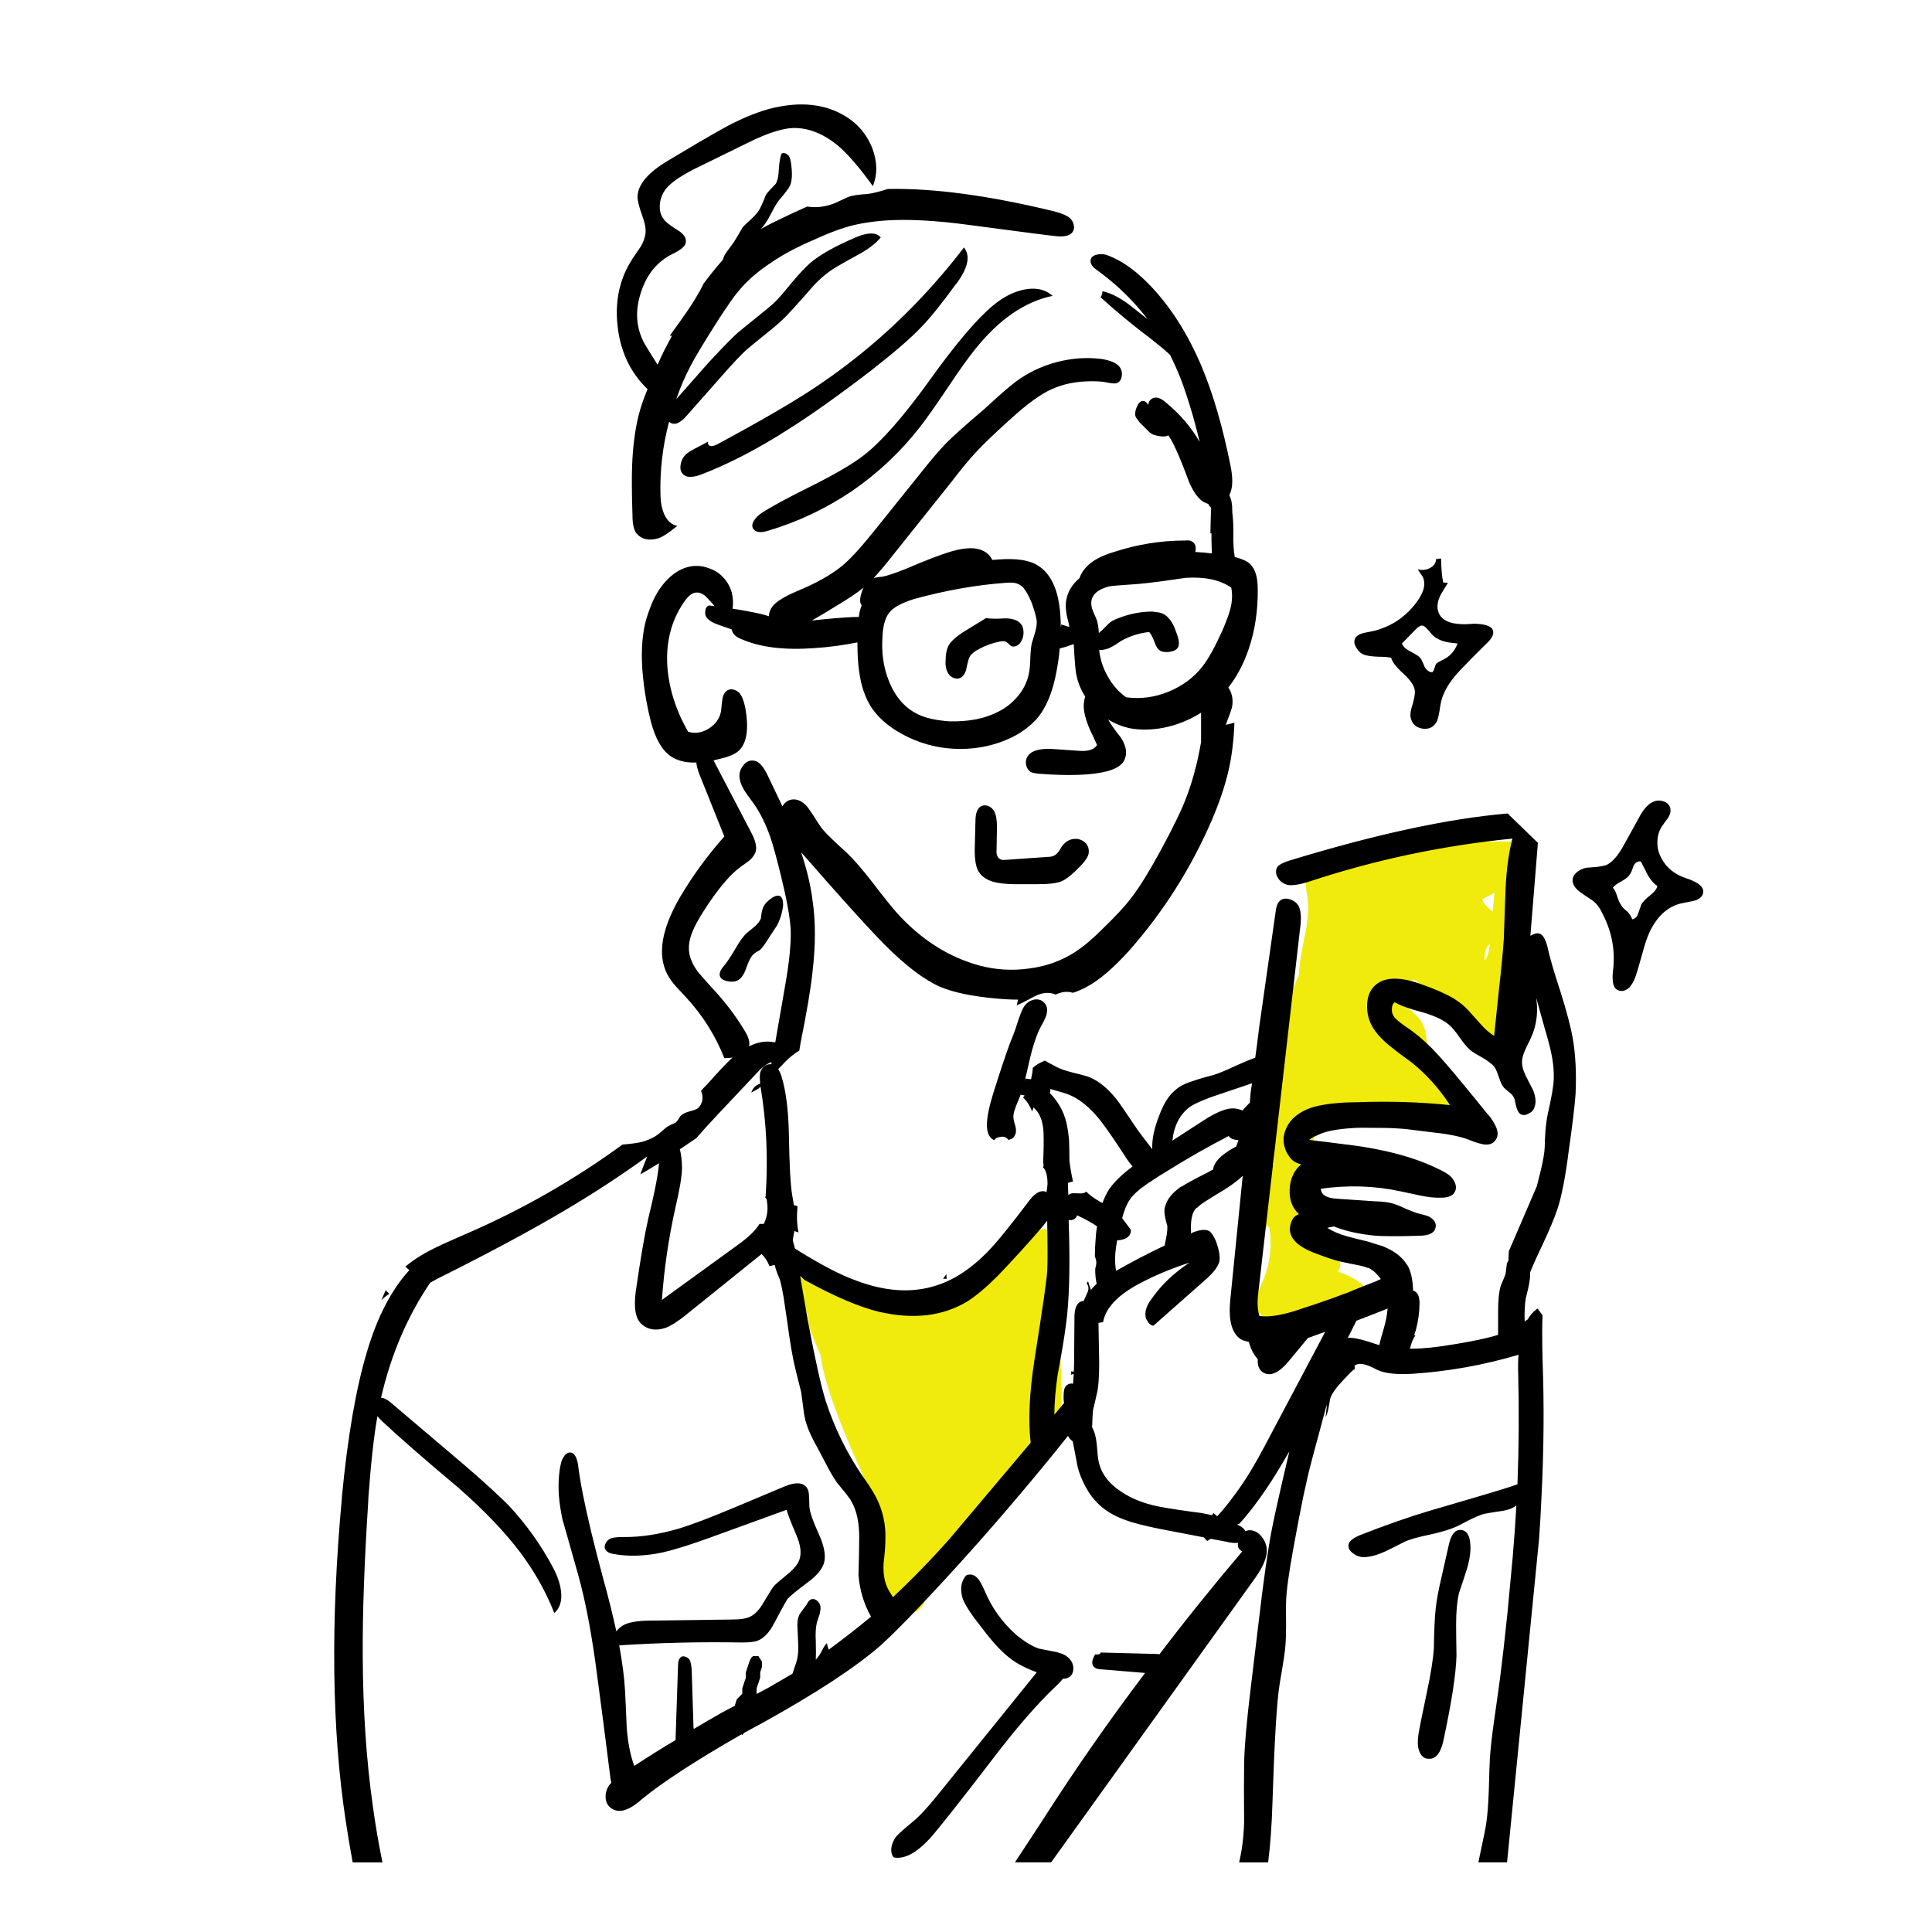 <?xml version="1.0" encoding="UTF-8"?>
<svg id="_レイヤー_1" data-name="レイヤー 1" xmlns="http://www.w3.org/2000/svg" viewBox="0 0 269.29 269.29">
  <defs>
    <style>
      .cls-1, .cls-2 {
        stroke-width: 0px;
      }

      .cls-2 {
        fill: #f0eb0c;
      }
    </style>
  </defs>
  <g id="Layer0_15_FILL" data-name="Layer0 15 FILL">
    <path class="cls-2" d="M147.11,171.74c-.57-.4-1.27-.53-2.1-.4-.73.13-1.42.43-2.05.9-.47.37-.97.92-1.5,1.65-.9,1.1-1.37,1.68-1.4,1.75-1.53,1.77-3.63,3.1-6.3,4-2.03.7-4.57,1.2-7.6,1.5-1.9.13-3.3.1-4.2-.1-.9-.23-1.98-.75-3.25-1.55-1.73-1.07-2.78-1.68-3.15-1.85-1.13-.53-2.15-.72-3.05-.55-.53.1-1,.35-1.4.75-.4.43-.6.9-.6,1.4s.23,1.05.7,1.65c.63.87,1,1.42,1.1,1.65.13.27.23.63.3,1.1l.15,1.15c.17.63.47,1.43.9,2.4l.7,1.7c.47,3.43,2.26,8.58,5.35,15.45,1.11,2.45,2.01,4.7,2.7,6.75-.02,1.91-.14,3.5-.35,4.75-.07.47-.2,1.17-.4,2.1-.17.83-.23,1.53-.2,2.1.07.77.27,1.45.6,2.05.4.67.92,1.1,1.55,1.3.46.17.92.22,1.4.15.19.29.43.54.7.75.43.33.9.48,1.4.45.67-.03,1.2-.42,1.6-1.15.33-.63.55-1.38.65-2.25.04-.41.06-.83.05-1.25.73-.85,1.68-2,2.85-3.45l6.75-8.6c1.2-1.37,2.28-2.37,3.25-3,.43-.23,1.08-.55,1.95-.95.73-.4,1.3-.8,1.7-1.2.7-.73,1.2-1.77,1.5-3.1.5-2.03.67-4.7.5-8-.2-4.53-.28-7.25-.25-8.15.03-.93.15-2.25.35-3.95.2-1.83.32-3.15.35-3.95.07-1.97-.35-3.3-1.25-4M210.41,117.29c-5.8-.03-10.18.08-13.15.35-4.87.47-9.12,1.43-12.75,2.9-1.27.57-2.03,1.15-2.3,1.75-.17.4-.22.9-.15,1.5.03.33.1.83.2,1.5.2,1.3.05,3.1-.45,5.4-.49,2.33-.74,4.03-.75,5.1-.68,1.55-1.28,3.17-1.8,4.85-1.14,3.86-1.42,7.23-.85,10.1-.35.2-.63.42-.85.65-.83.97-1.13,2.33-.9,4.1.07.33.23,1.03.5,2.1.2.9.33,1.62.4,2.15.07.53.07,1.35,0,2.45,0,.06,0,.13,0,.2-.19.03-.39.03-.6,0-.6,1.27-.6,2.52,0,3.75-1.37.4-2.48,1.22-3.35,2.45.87,1.23,1.97,2.05,3.3,2.45.43,2.6.13,5.1-.9,7.5-.53,1.23-.83,2.03-.9,2.4-.2,1.03.03,1.83.7,2.4.47.37,1.25.52,2.35.45l10.85-.3c1.67,0,2.6-.47,2.8-1.4.17-.57-.08-1.22-.75-1.95-1.33-1.43-2.88-2.4-4.65-2.9.3-.27.43-.65.4-1.15-.03-.47-.18-.9-.45-1.3-.17-.23-.47-.57-.9-1-.26-.24-.47-.45-.65-.65.16-.88.21-1.72.15-2.5-.03-.47-.3-1.73-.8-3.8-.5-2.03-.83-4.57-1-7.6-.13-1.77.15-2.98.85-3.65.03-.02.04-.06.05-.1l9.2.35c1.69.05,2.82-.25,3.4-.9.66.04,1.33.09,2,.15,1.83.13,3.1-.05,3.8-.55.57-.37.95-.9,1.15-1.6s.15-1.37-.15-2c-.27-.57-.92-1.2-1.95-1.9-1.07-.77-1.75-1.4-2.05-1.9-.27-.43-.47-1.15-.6-2.15-.13-1.03-.32-1.78-.55-2.25-.3-.63-1.02-1.4-2.15-2.3-1.13-.9-1.85-1.68-2.15-2.35,1.27-.87,2.3-1.35,3.1-1.45.06-.01.11-.03.15-.05.06.06.11.11.15.15.1.1.63.77,1.6,2,.6.8,1.18,1.38,1.75,1.75,1.09.64,2.25.72,3.5.25.22.42.51,1.06.85,1.9.4.93.77,1.65,1.1,2.15.5.73,1.12,1.27,1.85,1.6.83.37,1.6.37,2.3,0,.77-.4,1.23-1.15,1.4-2.25.13-.7.15-1.7.05-3-.13-2.17.17-5.72.9-10.65.7-4.57.88-8.1.55-10.6-.13-1.07-.47-1.8-1-2.2-.27-.2-.88-.33-1.85-.4M208.31,124.44l-.25,2.6c-.88-.67-1.36-1.23-1.45-1.7.39-.21.96-.51,1.7-.9M206.96,133.94c-.08-.96.09-1.7.5-2.2.04-.05.11-.11.2-.2-.1,1.05-.33,1.85-.7,2.4Z"/>
  </g>
  <g id="Layer0_15_MEMBER_0_FILL" data-name="Layer0 15 MEMBER 0 FILL">
    <path class="cls-1" d="M131.96,178.24c-.03-.2-.05-.42-.05-.65-.13.17-.28.38-.45.65h.5M144.81,229.79c-.97-.33-2.03-.98-3.2-1.95-1.97-1.77-3.43-3.83-4.4-6.2-.4-.87-.7-1.4-.9-1.6-.5-.57-1.05-.72-1.65-.45-.7.8-.87,1.85-.5,3.15.2.63.75,1.57,1.65,2.8,1.23,1.63,2.12,2.75,2.65,3.35,1.03,1.2,2.07,2.13,3.1,2.8.8.5,1.78.97,2.95,1.4l-13.85,17.15c-1.4,1.73-2.53,2.95-3.4,3.65-1.3,1.07-2.08,1.77-2.35,2.1-.33.43-.55.92-.65,1.45-.1.57,0,1.05.3,1.45,1.5.3,3.22-.62,5.15-2.75,1.37-1.57,4.18-5.13,8.45-10.7,3.4-4.47,6.35-7.88,8.85-10.25.47-.43.85-.83,1.15-1.2.23,0,.43-.03.6-.1.4-.13.67-.43.8-.9.1-.47.05-.9-.15-1.3-.27-.5-.7-.88-1.3-1.15-.17-.07-.33-.12-.5-.15-.1-.03-.18-.07-.25-.1l-2.55-.5M201.96,215.24l-1.05,4.65c-.4,1.7-.67,3.15-.8,4.35-.13,1.2-.22,3.02-.25,5.45-.1,1.57-.42,3.58-.95,6.05-.7,3.33-1.1,5.33-1.2,6-.13.97-.12,1.68.05,2.15.27.9.78,1.32,1.55,1.25.87-.03,1.48-.83,1.85-2.4,1.17-5.43,1.78-9.42,1.85-11.95-.03-1.97-.05-3.43-.05-4.4,0-1.73.13-3.18.4-4.35.53-1.57.92-2.73,1.15-3.5.4-1.4.53-2.6.4-3.6-.13-1.1-.58-1.67-1.35-1.7-.77,0-1.3.67-1.6,2M53.16,181.24c.27-.3.63-.6,1.1-.9-.17-.17-.33-.33-.5-.5-.2.43-.4.9-.6,1.4M219.96,121.44c-.43.3-.68.65-.75,1.05-.1.6.2,1.18.9,1.75.4.3,1.03.73,1.9,1.3.53.4,1,1.03,1.4,1.9,1.3,2.53,1.77,5.2,1.4,8-.13,1.33.05,2.17.55,2.5.57.33,1.15.23,1.75-.3.37-.4.67-.95.9-1.65.13-.37.43-1.38.9-3.05.33-1.27.67-2.27,1-3,1.1-2.3,2.62-3.65,4.55-4.05,1.03-.2,1.67-.33,1.9-.4.67-.27,1.02-.67,1.05-1.2.03-.7-.73-1.32-2.3-1.85-1.67-.53-2.85-1.48-3.55-2.85-.37-.67-.55-1.38-.55-2.15,0-.83.2-1.57.6-2.2.2-.3.5-.72.9-1.25.3-.5.4-.95.3-1.35-.13-.47-.45-.78-.95-.95-.53-.17-1.03-.13-1.5.1-.7.33-1.35,1.08-1.95,2.25l-2.1,3.8c-.8,1.47-1.62,2.38-2.45,2.75-.33.1-.77.18-1.3.25-.8.07-1.25.1-1.35.1-.47.07-.88.23-1.25.5M227.16,121.89c.17-.2.33-.58.5-1.15.27-.53.62-.75,1.05-.65l.6,1.15c.5,1.1,1.07,1.85,1.7,2.25-.07.4-.4.83-1,1.3-.67.53-1.08.97-1.25,1.3,0,.03-.13.42-.4,1.15-.13.5-.42.8-.85.9-.13-.37-.35-.72-.65-1.05-.47-.37-.77-.68-.9-.95-.17-.2-.35-.6-.55-1.2-.17-.57-.37-.97-.6-1.2.17-.27.57-.57,1.2-.9.6-.33.98-.65,1.15-.95M203.41,93.54c.87-.93,2.23-2.32,4.1-4.15.57-.63.75-1.17.55-1.6-.13-.3-.45-.52-.95-.65-.43-.13-1.02-.2-1.75-.2-.77.07-1.35.08-1.75.05-1.6-.07-2.62-.57-3.05-1.5-.37-.83-.23-1.78.4-2.85.17-.3.43-.73.8-1.3.03-.03.05-.07.05-.1l-.65-.05c-.17-.77-.27-1.88-.3-3.35l-.7.1c0,.47-.23.85-.7,1.15-.43.27-.9.38-1.4.35-.17-.03-.32-.07-.45-.1.17.3.4.65.7,1.05.43.9.22,1.98-.65,3.25-.8,1.17-1.8,2.15-3,2.95-1.23.77-2.53,1.27-3.9,1.5-.9.13-1.48.37-1.75.7-.33.43-.32.93.05,1.5.33.57.78.92,1.35,1.05.4.1.98.17,1.75.2.8,0,1.38.05,1.75.15.13.57.72,1.32,1.75,2.25.97.9,1.48,1.68,1.55,2.35.03.4-.07,1.02-.3,1.85-.27.77-.37,1.37-.3,1.8.17.9.68,1.43,1.55,1.6.9.17,1.58-.12,2.05-.85.2-.33.38-1.12.55-2.35.23-1.57,1.12-3.17,2.65-4.8M199.51,88.34c.3.33.6.57.9.7.53.33,1.45.55,2.75.65-.4,1.1-1.13,1.88-2.2,2.35-.4.2-.65.35-.75.45-.1.13-.18.33-.25.6-.1.3-.2.5-.3.6-.4.03-.77-.22-1.1-.75-.23-.6-.43-1.02-.6-1.25-.2-.23-.67-.53-1.4-.9-.63-.33-1.02-.7-1.15-1.1l2.1-2.15c.3-.23.52-.35.65-.35.2,0,.4.1.6.3.2.2.45.48.75.85M98.96,62.14c-.17-.07-.27-.18-.3-.35,0-.1.02-.18.05-.25-.33.2-.8.45-1.4.75-.73.37-1.27.68-1.6.95-.47.4-.75.93-.85,1.6-.1.67.1,1.15.6,1.45.47.27,1.18.23,2.15-.1,3.93-1.5,8.05-3.63,12.35-6.4,3.07-1.93,6.87-4.63,11.4-8.1,3.33-2.6,5.7-4.65,7.1-6.15,1.22-1.25,2.8-3.22,4.75-5.9.04-.03.08-.07.1-.1,1.63-2.2,1.98-3.88,1.05-5.05-1.35,1.78-2.77,3.5-4.25,5.15-4.82,5.44-10.29,10.21-16.4,14.3-3.03,2.03-7.62,4.7-13.75,8-.47.23-.8.3-1,.2M146.71,41.24c-1.03-.93-2.4-1.22-4.1-.85-1.43.33-2.82,1.05-4.15,2.15-2.3,1.9-5.28,5.42-8.95,10.55-3.6,5-6.65,8.47-9.15,10.4-1.57,1.2-3.92,2.58-7.05,4.15-3.5,1.73-5.9,3.03-7.2,3.9-.43.3-.77.63-1,1-.3.47-.33.87-.1,1.2.37.47,1.03.55,2,.25,4.17-1.23,8.08-3.08,11.75-5.55,3.63-2.5,6.78-5.47,9.45-8.9.87-1.1,2.15-2.92,3.85-5.45,1.6-2.4,2.88-4.2,3.85-5.4,3.33-4.17,6.93-6.65,10.8-7.45M149.11,30.39c-.37-.33-1.05-.63-2.05-.9-9.13-2.23-16.9-3.28-23.3-3.15-1.27.4-2.22.63-2.85.7-1.2.07-2.08.2-2.65.4l-1.95.9c-1.3.5-2.57.65-3.8.45-1.37.6-2.93,1.33-4.7,2.2-.67.33-1.27.65-1.8.95l.2-.2c.37-.4.77-1.02,1.2-1.85.5-.97.88-1.62,1.15-1.95.9-1.07,1.42-1.75,1.55-2.05.3-.7.35-1.73.15-3.1-.07-.5-.17-.85-.3-1.05-.33-.37-.67-.48-1-.35-.2.4-.33,1.12-.4,2.15-.03.97-.18,1.67-.45,2.1-.63.63-1.08,1.13-1.35,1.5-.33.87-.62,1.52-.85,1.95-.2.4-.57.85-1.1,1.35-.73.67-1.17,1.08-1.3,1.25-.53.93-.95,1.63-1.25,2.1-.73.97-1.17,1.58-1.3,1.85-.1.23-.18.45-.25.65-.07.07-.13.13-.2.2-.87,1-1.68,2.02-2.45,3.05-.02.03-.03.07-.05.1-.63,1.32-1.63,2.93-3,4.85l-1.65,2.3h.3c-.33.63-.7,1.33-1.1,2.1-.33.67-.63,1.32-.9,1.95-.83-1.3-1.43-2.27-1.8-2.9-1.2-2.17-1.38-4.53-.55-7.1.13-.42.28-.82.45-1.2.86-1.97,2.23-3.41,4.1-4.3,1-.5,1.57-.97,1.7-1.4.17-.6-.12-1.17-.85-1.7-.93-.57-1.58-1.03-1.95-1.4-.57-.57-.83-1.28-.8-2.15.03-.83.3-1.6.8-2.3.63-.83,1.95-1.77,3.95-2.8l7.75-3.8c2.6-1.27,4.65-1.92,6.15-1.95,2.13-.03,4.23.82,6.3,2.55,1.4,1.23,2.98,3.08,4.75,5.55.67-1.67.63-3.45-.1-5.35-.73-1.8-1.9-3.22-3.5-4.25-2.9-1.87-6.47-2.27-10.7-1.2-1.6.43-3.32,1.1-5.15,2-1.17.6-2.8,1.52-4.9,2.75l-4.2,2.5c-2.8,1.67-4.22,3.35-4.25,5.05,0,.53.22,1.4.65,2.6.4,1.07.55,1.92.45,2.55-.07.53-.27,1.1-.6,1.7-.03.03-.38.55-1.05,1.55-.81,1.19-1.41,2.45-1.8,3.8-.54,1.86-.67,3.88-.4,6.05.43,3.47,1.82,6.32,4.15,8.55-.57,1.37-.98,2.58-1.25,3.65-.5,2.03-.8,4.35-.9,6.95-.07,1.67-.05,4.02.05,7.05,0,1.13.18,1.95.55,2.45.7.83,1.7,1.07,3,.7.6-.17,1.5-.75,2.7-1.75-.77-.13-1.37-.65-1.8-1.55-.33-.73-.52-1.62-.55-2.65-.1-3.5.3-6.93,1.2-10.3.67.57,1.5.27,2.5-.9l4.9-5.55c1.47-1.67,2.6-2.87,3.4-3.6.5-.43,1.42-1.18,2.75-2.25,1.17-.93,2.07-1.72,2.7-2.35.37-.37,1.35-1.45,2.95-3.25.39-.46.76-.87,1.1-1.25.74-.76,1.43-1.36,2.05-1.8.43-.33,1.68-1.07,3.75-2.2,1.57-.83,2.7-1.68,3.4-2.55-.63-.73-1.8-.73-3.5,0-2.87,1.23-4.95,2.4-6.25,3.5-.7.6-1.57,1.52-2.6,2.75-.08.1-.17.2-.25.3-1.01,1.24-1.76,2.09-2.25,2.55-.57.53-1.37,1.2-2.4,2-1.2.97-2,1.62-2.4,1.95-.77.63-2.22,2.1-4.35,4.4l-4.5,5.1c.53-1.57,1.2-3.12,2-4.65.63-1.23,1.98-3.47,4.05-6.7,1.2-1.83,2.02-3,2.45-3.5.32-.39.65-.78,1-1.15,1.08-1.11,2.33-2.13,3.75-3.05,1.53-1.07,3.53-2.13,6-3.2,1.77-.8,3.22-1.37,4.35-1.7,1.5-.47,3.32-.78,5.45-.95,3.17-.23,7.18-.02,12.05.65,7.27.97,11.28,1.48,12.05,1.55,1.03.07,1.72-.12,2.05-.55.23-.3.3-.65.2-1.05-.07-.37-.25-.68-.55-.95M154.51,35.64c-.53-.23-1.07-.28-1.6-.15-.63.13-.93.45-.9.95,0,.4.32.82.95,1.25.85.62,1.67,1.27,2.45,1.95,1.69,1.48,3.2,3.09,4.55,4.85-.53-.43-1.17-.93-1.9-1.5-1.63-1.33-3.1-2.13-4.4-2.4,0,.3-.08.58-.25.85,2.2,2,4.5,3.9,6.9,5.7,1.3,1.03,2.05,1.65,2.25,1.85.2.17.38.33.55.5.5,1.03.97,2.08,1.4,3.15.47,1.17,1.07,2.98,1.8,5.45.43,1.57.73,2.73.9,3.5-1.17-2.03-2.7-3.83-4.6-5.4-.87-.8-1.58-.98-2.15-.55-.27.2-.4.47-.4.8l-.05-.05c-.2-.33-.42-.5-.65-.5-.3-.03-.57.17-.8.6-.33.67-.42,1.22-.25,1.65.03.07.22.32.55.75l1.2,1.2c.23.23.47.4.7.5.03,0,.22.05.55.15.63.13,1.1.13,1.4,0,.03-.03.08-.05.15-.05.37.57.72,1.22,1.05,1.95.47,1,1.08,2.53,1.85,4.6.63,1.43,1.32,2.35,2.05,2.75.2.1.4.18.6.25.07.17.2.35.4.55-.03.73-.07,1.92-.1,3.55h.15v.85l.05,1.95c-.77-.1-1.53-.17-2.3-.2.13-.63.03-1.08-.3-1.35-.27-.23-.63-.32-1.1-.25-3.37,0-6.68.53-9.95,1.6-1.7.5-2.95,1.17-3.75,2-.5.5-.85,1.05-1.05,1.65-1.03.87-1.65,1.9-1.85,3.1-.13.73-.05,1.67.25,2.8.07.23.13.53.2.9l-1.15-.35v.3h-.05c0-.43-.02-.88-.05-1.35-.2-3.63-1.27-6.03-3.2-7.2-1.17-.73-3.02-1-5.55-.8-.27.03-.52.05-.75.05-.3-.6-.75-1.03-1.35-1.3-.97-.47-2.4-.43-4.3.1-1.47.43-3.6,1.25-6.4,2.45-1.5.6-2.6.97-3.3,1.1-.5.03-.9.1-1.2.2.83-.9,1.78-2.03,2.85-3.4l7.95-9.95c1.37-1.8,2.58-3.27,3.65-4.4.97-1.03,2.48-2.48,4.55-4.35,2.37-2.17,4.32-3.58,5.85-4.25,1.6-.73,3.45-1.1,5.55-1.1.9,0,1.57.05,2,.15.8.17,1.3.2,1.5.1.4-.13.63-.47.7-1,.07-.5-.05-.93-.35-1.3-.4-.5-1.22-.85-2.45-1.05-2.07-.27-4.18-.12-6.35.45-2.1.57-4.02,1.5-5.75,2.8-.6.47-1.33,1.08-2.2,1.85-1.33,1.2-2.07,1.87-2.2,2-2.37,2-4.1,3.55-5.2,4.65-.9.93-2,2.22-3.3,3.85l-6.7,8.35c-1.87,2.33-3.37,3.97-4.5,4.9-1.57,1.27-3.65,2.43-6.25,3.5-1.8.77-2.95,1.48-3.45,2.15-.3.4-.47.85-.5,1.35-.4-.13-.75-.23-1.05-.3-1.33-.3-2.67-.55-4-.75.1-.73.07-1.47-.1-2.2-.23-.83-.63-1.55-1.2-2.15-.53-.6-1.22-1.03-2.05-1.3-.8-.3-1.62-.38-2.45-.25-1.17.2-2.25.8-3.25,1.8-.87.87-1.58,1.95-2.15,3.25-.43,1.03-.77,2.02-1,2.95-.47,2.1-.57,4.53-.3,7.3.23,2.27.6,4.37,1.1,6.3.63,2.4,1.55,4.02,2.75,4.85.87.6,1.95.9,3.25.9h.35c.03.43.18,1,.45,1.7l3.45,8.6c-2.37,2.67-4.43,5.5-6.2,8.5-2.57,4.43-3.15,8-1.75,10.7.27.53.67,1.1,1.2,1.7.3.33.77.83,1.4,1.5,2.33,2.53,4.12,5.37,5.35,8.5.43,0,.82-.03,1.15-.1-.73.67-1.88,1.88-3.45,3.65-.33.33-.65.67-.95,1,.17.37.23.77.2,1.2-.07.5-.27.9-.6,1.2-.2.17-.63.33-1.3.5-.57.17-.97.38-1.2.65-.23.43-.45.73-.65.9-.47.2-.82.37-1.05.5-.1.03-.45.32-1.05.85-.63.57-1.47,1-2.5,1.3-.67.17-1.6.3-2.8.4-6.77,4.93-14,9.07-21.7,12.4-1.3.57-2.43,1.07-3.4,1.5-.1.07-.2.12-.3.15-1.2.57-2.12,1.05-2.75,1.45-.77.47-1.47.97-2.1,1.5.17.17.35.33.55.5-2.5,2.73-4.47,6.52-5.9,11.35-1.52,5.04-2.69,11.77-3.5,20.2,0,.05,0,.1,0,.15-1.6,17.3-1.42,32.37.55,45.2.29,1.92.6,3.8.95,5.65h4.15c-.53-2.56-.98-5.19-1.35-7.9-.9-6.37-1.37-13.37-1.4-21-.03-5.9.22-12.93.75-21.1.02-.34.04-.67.05-1,.34-4.66.75-8.4,1.25-11.2.17.23.4.48.7.75,2.27,2.13,5.78,5.2,10.55,9.2.48.42.94.84,1.4,1.25,3.48,3.19,6.16,6.16,8.05,8.9,1.67,2.4,2.98,4.85,3.95,7.35.77-.67,1.08-1.65.95-2.95-.1-1-.45-2.08-1.05-3.25-1.7-3.23-3.8-6.18-6.3-8.85-.35-.36-.77-.76-1.25-1.2-1.22-1.18-2.86-2.65-4.9-4.4l-10.25-8.7c-.57-.47-1.02-.68-1.35-.65,1.37-5.97,3.65-11.32,6.85-16.05.3-.17.63-.35,1-.55,7.27-3.63,13.2-6.82,17.8-9.55,4.17-2.47,7.98-4.97,11.45-7.5-.17.43-.38.98-.65,1.65-.1.3-.2.58-.3.85.7-.4,1.57-.92,2.6-1.55-.1,1.07-.3,2.32-.6,3.75-.17.87-.47,2.18-.9,3.95-.5,2.17-1.08,5.57-1.75,10.2-.3,2.3-.02,3.82.85,4.55.87.77,1.97.93,3.3.5.83-.33,1.8-.95,2.9-1.85l10.5-8.45c.47.47.83,1.03,1.1,1.7.07-.03.13-.05.2-.05.17-.07.35-.1.55-.1.03.27.12.57.25.9.07.23.2.57.4,1,.13.37.32,1.2.55,2.5l.5,3.35c.4,3,.78,5.23,1.15,6.7.17.7.43,1.77.8,3.2.03.2.13.93.3,2.2.1.9.23,1.62.4,2.15.3.97.8,2.07,1.5,3.3l1.4,2.65c.37.73.82,1.5,1.35,2.3.1.13.47.58,1.1,1.35.2.23.37.45.5.65.22.27.39.52.5.75.7,1.23,1.05,2.88,1.05,4.95,0,1.17-.03,2.92-.1,5.25.17,2.1.75,4.03,1.75,5.8-1.93,1.6-3.9,3.13-5.9,4.6-.13-.37-.22-.67-.25-.9-.23.2-.48.58-.75,1.15-.23.43-.5.82-.8,1.15.03-.53.03-1.38,0-2.55-.07-1.17,0-2.1.2-2.8.27-.73.4-1.18.4-1.35.13-.57.05-1.02-.25-1.35-.17-.2-.37-.33-.6-.4-.27-.03-.48.03-.65.2-.1.07-.23.27-.4.6-.43.57-.75,1-.95,1.3-.27.53-.37,1.22-.3,2.05.03.5.07,1.27.1,2.3.03.9-.05,1.67-.25,2.3-.13.4-.32.95-.55,1.65-1.13.67-2.25,1.32-3.35,1.95l-1.7.9s.04-.03.05-.05v-.75c.07-.23.15-.48.25-.75.07-.23.15-.48.25-.75v-.75c.07-.23.15-.48.25-.75v-.75c-.17-.23-.33-.48-.5-.75h-.75c-.1.1-.18.18-.25.25-.1.17-.18.33-.25.5-.1.27-.18.52-.25.75-.1.27-.18.52-.25.75v.75c-.1.27-.18.52-.25.75-.1.27-.18.52-.25.75v.75c-.27.27-.52.52-.75.75-.1.27-.18.52-.25.75v.15l-1.8.95c-1.23.7-2.55,1.47-3.95,2.3-.03-.1-.05-.2-.05-.3l-.25-8c-.07-.7-.17-1.15-.3-1.35s-.32-.33-.55-.4c-.23-.1-.43-.1-.6,0-.3.2-.45.58-.45,1.15l-.35,10.45c-1.8,1.07-3.72,2.27-5.75,3.6-.53-1.4-.88-3.15-1.05-5.25-.1-2.4-.18-4.2-.25-5.4-.1-1.73-.37-3.78-.8-6.15,5.67-.37,11.37-.5,17.1-.4.93,0,1.62-.07,2.05-.2.93-.3,1.75-1.13,2.45-2.5,1.07-2,1.68-3.12,1.85-3.35.3-.37,1.25-1.15,2.85-2.35,1.23-.9,1.98-1.8,2.25-2.7.27-1,.03-2.32-.7-3.95-.87-1.9-1.32-3.22-1.35-3.95,0-.57-.02-1.02-.05-1.35,0-.07,0-.14,0-.2-.03-.57-.2-.98-.5-1.25-.57-.53-1.53-.52-2.9.05l-7.15,3c-3.27,1.37-5.77,2.32-7.5,2.85-2.83.83-5.43,1.23-7.8,1.2-.97,0-1.6.08-1.9.25s-.52.42-.65.75-.1.62.1.85c.2.27.53.43,1,.5,2.07.4,4.37.33,6.9-.2,1.63-.37,3.87-1.07,6.7-2.1l10.6-3.85c.07.43.52,1.62,1.35,3.55.6,1.4.73,2.55.4,3.45-.23.63-.77,1.28-1.6,1.95-1.1.9-1.75,1.47-1.95,1.7-.17.2-.65.97-1.45,2.3-.53.93-1.12,1.57-1.75,1.9-.53.3-1.42.45-2.65.45l-11.25.15c-1.63,0-2.87.18-3.7.55-.47.23-.85.55-1.15.95-.5-2.3-1.13-4.83-1.9-7.6-1.21-4.5-2.11-8.24-2.7-11.2-.36-1.78-.61-3.28-.75-4.5-.17-.93-.47-1.47-.9-1.6-.37-.1-.7.05-1,.45-.23.3-.4.68-.5,1.15-.29,1.35-.37,2.85-.25,4.5.09,1.03.26,2.11.5,3.25.07.2.8,2.78,2.2,7.75,1.03,3.7,1.92,8.42,2.65,14.15.43,3.17,1.05,7.93,1.85,14.3.03.17.07.32.1.45-.17.17-.3.33-.4.5-.3.5-.43,1.02-.4,1.55.03.6.25,1.07.65,1.4,1.07.9,2.53.52,4.4-1.15,2.84-2.34,7.47-5.36,13.9-9.05.04.04.08.08.1.1.09-.09.17-.19.25-.3.81-.43,1.65-.88,2.5-1.35,7.63-4.23,13.17-7.87,16.6-10.9,1.33-1.2,3.23-3.1,5.7-5.7,4.64-4.92,9.11-9.92,13.4-15,2.37-2.79,4.69-5.61,6.95-8.45.17.33.38.58.65.75.03.13.07.28.1.45l.6,3.15c.23.9.6,1.82,1.1,2.75.28.5.56.95.85,1.35.25.32.5.6.75.85.97,1.03,2.3,1.85,4,2.45,1,.37,2.55.77,4.65,1.2l6.25,1.2c.13.17.28.33.45.5l.5-.3,2.15.4c.67.17,1.22.22,1.65.15-.1.57.1.97.6,1.2-4,4.7-7.85,9.48-11.55,14.35-.17-.03-.33-.05-.5-.05l-7.7-.2c-.03.23-.28.32-.75.25-.43.7-.53,1.23-.3,1.6.2.33.62.5,1.25.5l6,.5c-4.97,6.57-9.65,13.28-14.05,20.15-1.91,2.93-3.28,5.02-4.1,6.25h5.05l28.2-39.3c1.13-1.53,1.75-2.82,1.85-3.85.07-.77-.13-1.47-.6-2.1-.47-.67-1.05-1.02-1.75-1.05-.23,0-.43.05-.6.15-.13-.27-.4-.52-.8-.75-.13-.07-.25-.13-.35-.2.07-.03.17-.07.3-.1,1.02-1.15,2.02-2.41,3-3.8,1.09-1.52,2.15-3.19,3.2-5,.23-.4.5-.85.8-1.35l-.05.1c-.59,2.46-1.07,4.55-1.45,6.25-.45,1.98-.77,3.45-.95,4.4-.57,2.87-1.18,7.17-1.85,12.9l-1.1,9.15c-.6,4.87-.92,8.52-.95,10.95-.03,1.8-.03,4.48,0,8.05-.07,2.08-.3,3.93-.7,5.55h4.05c.31-2.48.51-5.25.6-8.3.27-8.57.6-14.08,1-16.55.5-2.9.77-4.67.8-5.3.07-.77.1-1.78.1-3.05-.03-1.53-.03-2.57,0-3.1.03-1.47.37-3.93,1-7.4.52-2.88.99-5.31,1.4-7.3.2-.93.38-1.77.55-2.5.27-1.2,1.1-4.37,2.5-9.5.07-.3.15-.57.25-.8-.07.57-.13,1.15-.2,1.75.17-.3.3-.7.4-1.2l.25-1.4c.2-.63.78-1.47,1.75-2.5l1.05-1.1c.23-.23.45-.42.65-.55-.03-.17-.05-.32-.05-.45.4-.27.92-.3,1.55-.1.37.1.9.33,1.6.7,1.07.5,2.7.68,4.9.55,5.03-.33,9.97-1.22,14.8-2.65-.07.77-.08,1.63-.05,2.6.13,5.13.1,10.28-.1,15.45-1.03.38-2.85.94-5.45,1.7-.16.05-.33.1-.5.15l-6.15,1.8c-2.93.87-6.27,2.03-10,3.5-.8.37-1.27.73-1.4,1.1-.17.5.02.95.55,1.35.5.4,1.05.58,1.65.55.83-.03,1.8-.3,2.9-.8.63-.3,1.57-.77,2.8-1.4.7-.3,1.85-.62,3.45-.95,1.5-.33,2.63-.67,3.4-1,.33-.13,1-.47,2-1,.8-.4,1.47-.68,2-.85.27-.07.95-.18,2.05-.35.87-.1,1.53-.27,2-.5.2-.1.38-.22.55-.35-.13,2.33-.3,4.68-.5,7.05l-.75,8c-.4,3.8-.73,6.73-1,8.8-.17,1.3-.43,3.22-.8,5.75-.33,2.27-.55,4.18-.65,5.75-.03.5-.08,2-.15,4.5-.07,1.83-.18,3.32-.35,4.45-.03.37-.4,2.18-1.1,5.45h4l4.45-44.95c.15-2.04.27-4.05.35-6.05.33-6.51.38-12.83.15-18.95-.07-3.13-.07-5.23,0-6.3l-.7-.95c-.57.4-1.03.92-1.4,1.55-.13.07-.27.15-.4.25v-.05c-.03-1.27.02-2.32.15-3.15.27-1,.43-1.73.5-2.2.1-.53.13-1,.1-1.4.4-1,.98-2.3,1.75-3.9.97-2.07,1.65-3.7,2.05-4.9.6-1.77,1.13-4.5,1.6-8.2.5-3.5.82-6.13.95-7.9.13-2.93,0-5.53-.4-7.8-.27-1.53-.83-3.68-1.7-6.45-.97-2.93-1.58-5.07-1.85-6.4-.27-.97-.62-1.53-1.05-1.7-.37-.1-.8,0-1.3.3l1.05-12.95-3.65-3.55c-.2-.17-.38-.35-.55-.55-8.27.7-18.45,2.9-30.55,6.6-.83.27-1.37.57-1.6.9-.23.47-.2.95.1,1.45.27.47.67.78,1.2.95.17.07.37.1.6.1.63,0,1.43-.15,2.4-.45,9.23-3.07,18.73-5.08,28.5-6.05-.5,1.87-.82,4.17-.95,6.9-.07,1.6-.15,3.95-.25,7.05-.1,1.57-.33,4-.7,7.3l-.65,6.25c-.6-.37-1.2-.88-1.8-1.55-1.43-1.63-2.22-2.48-2.35-2.55-.77-.7-1.73-1.32-2.9-1.85-.67-.33-1.75-.77-3.25-1.3-2.63-.93-4.6-.97-5.9-.1-.93.63-1.43,1.6-1.5,2.9-.07,1.27.23,2.42.9,3.45.57.87,1.38,1.72,2.45,2.55.6.5,1.55,1.22,2.85,2.15,2.07,1.67,3.85,3.65,5.35,5.95-4.17-.43-8.48-.57-12.95-.4-.63,0-1.25.02-1.85.05-2.23.13-3.92.43-5.05.9-1.87.8-2.97,2.03-3.3,3.7-.03.17-.05.33-.05.5,0,.73.18,1.42.55,2.05.2.33.42.62.65.85.37.3.78.5,1.25.6-1,.87-1.53,2.02-1.6,3.45v.55c.03,1.2.47,2.18,1.3,2.95-.6.2-.98.65-1.15,1.35-.2.63-.15,1.23.15,1.8.43.83,1.43,1.57,3,2.2,1.1.43,2.15.8,3.15,1.1.7.17,1.37.32,2,.45.97.17,1.7.33,2.2.5.13.07.25.1.35.1.53.27.98.63,1.35,1.1.13.13.25.28.35.45-.23.1-.45.2-.65.3-.77.3-1.53.6-2.3.9-.57.23-1.22.5-1.95.8-.07,0-.13.02-.2.05-1.53.6-3.38,1.25-5.55,1.95-.1.03-.2.07-.3.1-2,.7-3.65,1.07-4.95,1.1-.37,0-.7-.02-1-.05-.3-.83-.35-1.98-.15-3.45l5.8-50.55c.2-1.43.13-2.48-.2-3.15-.27-.47-.7-.78-1.3-.95-.57-.17-1.03-.07-1.4.3-.27.3-.43.77-.5,1.4l-2.3,16.15c-.2,1.63-.38,3.05-.55,4.25-.67.23-1.48.57-2.45,1-1.5.7-2.62,1.17-3.35,1.4-1.3.33-2.27.62-2.9.85-1.1.33-1.95.78-2.55,1.35-.83.7-1.55,1.87-2.15,3.5-.7,1.77-1.02,3.32-.95,4.65-1.13-1.47-1.82-2.37-2.05-2.7-1.7-2.53-2.65-3.92-2.85-4.15-1.2-1.53-2.45-2.58-3.75-3.15-.4-.17-1.23-.4-2.5-.7-1.07-.27-1.88-.57-2.45-.9-.63-.33-1.08-.58-1.35-.75-.7.27-1.27.6-1.7,1-.03.5-.12,1.03-.25,1.6l-.8-.1c.16-.64.32-1.36.5-2.15.5-2.23,1.05-3.92,1.65-5.05.47-.83.73-1.4.8-1.7.2-.77.07-1.35-.4-1.75-.33-.33-.78-.45-1.35-.35-.53.13-.95.4-1.25.8-.3.33-.68,1.25-1.15,2.75-.07.3-.4,1.2-1,2.7-.5,1.33-1.25,3.58-2.25,6.75-.6,1.93-.9,3.42-.9,4.45s.28,1.72.85,2.05c.03.03.08.07.15.1.23-.3.52-.45.85-.45.47-.13.85,0,1.15.4.47-.1.77-.32.9-.65.17-.27.2-.65.1-1.15-.17-.53-.27-.95-.3-1.25-.07-.47.17-1.3.7-2.5.1-.23.2-.48.3-.75l.55.1c-.07.1-.13.2-.2.3.17.17.33.35.5.55.33.47.58.93.75,1.4.07-.17.13-.37.2-.6.13.17.28.33.45.5.6.77.92,1.85.95,3.25.03.83.02,2.07-.05,3.7,0,.23.02.48.05.75-.03.03-.07.08-.1.15.43.4.65,1.18.65,2.35-.03.43-.08.82-.15,1.15-.13-.1-.28-.15-.45-.15-.63-.03-1.32.45-2.05,1.45-2.57,3.4-4.48,5.75-5.75,7.05-2.4,2.43-4.88,4.02-7.45,4.75-3.27.97-6.88.7-10.85-.8-2.17-.77-5-2.25-8.5-4.45-.1-.4-.2-.77-.3-1.1v-.15c.07-.43.13-.83.2-1.2l.6.2c-.23-.97-.28-2.18-.15-3.65-.17-.07-.33-.12-.5-.15-.07-.43-.15-.92-.25-1.45-.23-1.37-.38-4.15-.45-8.35-.07-3.5-.42-6.23-1.05-8.2-.13-.4-.28-.72-.45-.95l1-1.05c.63-.63,1.28-1.15,1.95-1.55l.2-1.2c.87-4.3,1.42-7.58,1.65-9.85.43-3.67.43-6.95,0-9.85-.27-2.13-.8-4.38-1.6-6.75l3.6,4.1c3.53,4,6.22,6.93,8.05,8.8,2.93,2.93,5.5,4.88,7.7,5.85,1.87.8,4.5,1.35,7.9,1.65,1.07.1,2.07.15,3,.15l-.2.8c.4-.17.88-.4,1.45-.7.83-.47,1.42-.75,1.75-.85.67-.23,1.33-.25,2-.05.07.03.13.07.2.1.3-.13.58-.23.85-.3.53-.13,1.07-.12,1.6.05.7-.23,1.35-.52,1.95-.85,1.73-.93,3.68-2.6,5.85-5,4.77-5.4,8.6-11.43,11.5-18.1,1.03-2.4,1.8-4.63,2.3-6.7.5-2.03.8-4.37.9-7-.37.1-.77.2-1.2.3.1-.3.23-.67.4-1.1.27-.67.43-1.18.5-1.55.13-.97-.05-1.82-.55-2.55,1.2-1.53,2.15-3.33,2.85-5.4.87-2.57,1.28-5.33,1.25-8.3,0-1.67-.35-2.83-1.05-3.5-.4-.4-1.12-.73-2.15-1-.17-.83-.23-2.05-.2-3.65,0-1-.05-1.85-.15-2.55v-.25c0-.93-.13-1.63-.4-2.1v-.05c.03-.13.08-.27.15-.4.33-.87.33-2.12,0-3.75-1.07-5.33-2.4-9.92-4-13.75-1.94-4.61-4.39-8.45-7.35-11.5-.1-.1-.2-.2-.3-.3-1.77-1.77-3.55-3-5.35-3.7M123.91,85.44c.53-.73,1.7-1.38,3.5-1.95,4.4-1.2,8.63-1.95,12.7-2.25.77-.07,1.32-.03,1.65.1.5.17.92.53,1.25,1.1.2.3.47.83.8,1.6.47,1.33.7,2.22.7,2.65s-.08.93-.25,1.5c-.1.33-.25.83-.45,1.5-.1.47-.17,1.17-.2,2.1-.03.93-.1,1.63-.2,2.1-.23,1.13-.73,2.17-1.5,3.1-.77.93-1.68,1.67-2.75,2.2-1.83.97-4.12,1.42-6.85,1.35-1.77-.13-3.17-.43-4.2-.9-1.9-.87-3.3-2.43-4.2-4.7-.77-1.87-1.07-3.97-.9-6.3.07-1.43.37-2.5.9-3.2M120.26,81.99s.07-.05.1-.05c-.07.13-.13.28-.2.45-.23.63-.32,1.15-.25,1.55.03.17.1.32.2.45-.2.43-.33.97-.4,1.6-.93,0-2.48.1-4.65.3l-1.9.2c1-.57,2.12-1.23,3.35-2,1.63-.97,2.88-1.8,3.75-2.5M102.06,87.99c.17.47.6.83,1.3,1.1,2.57,1.13,5.93,1.55,10.1,1.25,2.03-.13,4.05-.4,6.05-.8,0,1.67.08,3.03.25,4.1.27,2,.85,3.68,1.75,5.05,1.13,1.63,2.82,2.98,5.05,4.05,2.3,1.1,4.73,1.65,7.3,1.65s5.02-.55,7.25-1.65c1.33-.67,2.47-1.52,3.4-2.55,1.3-1.5,2.22-3.7,2.75-6.6.2-1.03.35-2.1.45-3.2.53-.13,1.17-.33,1.9-.6h.05c.03.43.07,1,.1,1.7.07,1,.13,1.73.2,2.2.2,1.23.63,2.37,1.3,3.4-.23.73-.27,1.5-.1,2.3.13.67.38,1.43.75,2.3.23.47.57,1.18,1,2.15-.4.67-1.3.93-2.7.8l-3.6-.25c-1.63-.07-2.72.22-3.25.85-.3.37-.42.8-.35,1.3.1.53.35.9.75,1.1.13.07.45.13.95.2,4.27.33,7.48.22,9.65-.35,1-.27,1.72-.67,2.15-1.2.67-.97.58-2.12-.25-3.45-.83-1.03-1.43-1.88-1.8-2.55.97.6,2.03,1.02,3.2,1.25,1.43.23,2.93.2,4.5-.1,1.87-.37,3.62-1.07,5.25-2.1v4.1c-.5,2.87-1.18,5.43-2.05,7.7-.67,1.77-1.82,4.15-3.45,7.15-1.73,3.2-3.17,5.52-4.3,6.95-.9,1.17-2.22,2.58-3.95,4.25-1.4,1.4-2.67,2.47-3.8,3.2-1.9,1.23-4.03,2-6.4,2.3-2.33.33-4.63.2-6.9-.4-4.33-1.17-8.18-3.62-11.55-7.35-.63-.7-1.77-2.12-3.4-4.25-1.4-1.8-2.58-3.17-3.55-4.1-.97-.87-1.68-1.53-2.15-2-.83-.77-1.45-1.48-1.85-2.15-.83-1.3-1.35-2.07-1.55-2.3-.67-.77-1.38-1.1-2.15-1-.57.1-1,.42-1.3.95-.63-1.33-1.35-2.83-2.15-4.5-.57-1.13-1.15-1.75-1.75-1.85-.63-.13-1.17.1-1.6.7-.43.57-.58,1.18-.45,1.85.1.57.35,1.15.75,1.75.1.17.48.7,1.15,1.6.93,1.3,1.73,2.92,2.4,4.85.4,1.2.88,2.97,1.45,5.3.8,3.27,1.25,5.75,1.35,7.45.07,1.9-.18,4.47-.75,7.7-.5,2.83-.97,5.52-1.4,8.05-.13-.03-.25-.05-.35-.05-1.07-.17-2.17.03-3.3.6.13-.6-.07-1.32-.6-2.15-1.3-2.17-2.88-4.23-4.75-6.2-1.07-1.2-1.67-1.88-1.8-2.05-.6-.83-.98-1.63-1.15-2.4-.2-.97-.07-2.02.4-3.15.3-.77.83-1.75,1.6-2.95,1.9-2.97,3.6-5,5.1-6.1.67-.47,1.1-.78,1.3-.95.47-.43.75-.87.85-1.3.13-.63-.08-1.48-.65-2.55l-5.25-10.05c.23-.07.5-.13.8-.2,1.2-.27,2.07-.62,2.6-1.05,1.23-1.03,1.57-3.1,1-6.2-.2-.87-.42-1.45-.65-1.75-.17-.27-.42-.47-.75-.6-.3-.13-.6-.15-.9-.05-.43.17-.72.57-.85,1.2-.07.37-.13.95-.2,1.75-.17,1-.73,1.82-1.7,2.45-.97.6-1.93.75-2.9.45-1.73-3.03-2.7-6.12-2.9-9.25-.2-3.53.67-6.6,2.6-9.2.4-.5.78-.8,1.15-.9.47-.13.95-.02,1.45.35.23.2.62.6,1.15,1.2.07.1.15.2.25.3-.27-.03-.53-.07-.8-.1-.3.13-.47.38-.5.75-.07.37,0,.68.2.95.3.4.85.73,1.65,1,.57.2,1.18.42,1.85.65,0,.07.02.15.05.25M97.06,158.64c.77-.9,1.7-1.93,2.8-3.1l5.7-6.05c.7-.77,1.37-1.25,2-1.45-.03.1-.05.2-.05.3h-.05c-.33-.03-.65.07-.95.3-.27.23-.45.52-.55.85-.07.37-.07.88,0,1.55-.2.07-.4.17-.6.3-.29.22-.5.54-.65.95l1-.55c.1-.1.2-.18.3-.25.83,4.93,1.07,10.05.7,15.35-.03-.03-.07-.03-.1,0,.03.03.07.07.1.1.13.13.2.33.2.6.17,1.07.02,2.08-.45,3.05h-.6c-.53.9-1.55,1.88-3.05,2.95l-10.55,7.65c.3-4.3.93-8.62,1.9-12.95.57-2.4.87-4.2.9-5.4,0-.97-.1-1.85-.3-2.65l2-1.35c.1-.07.2-.13.3-.2M171.61,81.89c.2.93.15,1.97-.15,3.1-.2.73-.57,1.72-1.1,2.95-1.03,2.27-1.95,3.92-2.75,4.95-1.23,1.57-2.83,2.75-4.8,3.55-1.93.77-3.88,1.02-5.85.75-1.03-.73-1.88-1.7-2.55-2.9-.67-1.17-1.07-2.4-1.2-3.7.37.03.78-.03,1.25-.2.37-.13.97-.48,1.8-1.05,1.17-.67,2.47-1.08,3.9-1.25.23.2.5.7.8,1.5.23.67.55,1.07.95,1.2.17.07.43.1.8.1.87-.07,1.38-.33,1.55-.8.1-.27.08-.67-.05-1.2-.33-1.03-.62-1.73-.85-2.1-.47-.77-1.03-1.23-1.7-1.4l-1.05-.15c-1.6,0-3.2.32-4.8.95-.53.2-.95.43-1.25.7l-.95.95c-.17.13-.32.27-.45.4-.03-.8-.15-1.47-.35-2-.23-.5-.4-.88-.5-1.15-.17-.43-.23-.83-.2-1.2.1-1.03.92-1.75,2.45-2.15.23-.07,1.62-.18,4.15-.35,1.47-.13,3.65-.42,6.55-.85,2.67-.17,4.78.28,6.35,1.35M146.76,151.89c1.07.3,1.73.5,2,.6,1.63.6,3.2,1.87,4.7,3.8.87,1.13,2.07,2.88,3.6,5.25.23.33.5.68.8,1.05-1.5,1.13-2.58,2.18-3.25,3.15-.37.57-.68,1.22-.95,1.95-.1-.07-.22-.13-.35-.2-.87-.5-1.5-.97-1.9-1.4-.2.2-.52.28-.95.25-.6-.03-.97-.03-1.1,0-.17.03-.32.12-.45.25-.03-.6-.05-1.17-.05-1.7.23-.1.47-.17.7-.2-.27-1.23-.43-2.22-.5-2.95,0-1.07-.02-2-.05-2.8-.07-.77-.15-1.4-.25-1.9-.3-1.7-1.05-3.2-2.25-4.5l-.2-.2c.07-.13.1-.32.1-.55.1.03.22.07.35.1M142.91,150.59h-.05c.02-.07.03-.14.05-.2v.2M145.46,170.79c.17-.23.33-.45.5-.65.07,3.67.07,6.03,0,7.1-.07,1.17-.65,5.22-1.75,12.15-.73,4.7-.92,8.6-.55,11.7l-11.3,13.4c-2.1,2.37-4.28,4.65-6.55,6.85-.47.43-.92.87-1.35,1.3-.07-.13-.13-.25-.2-.35-.37-.57-.6-1-.7-1.3-.33-.83-.47-1.87-.4-3.1.17-1.43.25-2.52.25-3.25.09-2.13-.36-4.15-1.35-6.05-.07-.12-.13-.23-.2-.35-.33-.6-.9-1.47-1.7-2.6-2.13-3.13-3.82-6.57-5.05-10.3-.67-2.13-1.5-5.87-2.5-11.2l-1.05-6.1v-.2c.1.1.22.22.35.35.07.07.13.13.2.2,4.17,2.3,7.63,3.78,10.4,4.45,4.77,1.1,8.85.63,12.25-1.4,1.2-.73,2.65-1.95,4.35-3.65,2.3-2.4,4.42-4.73,6.35-7M149.71,169.94c.23-.13.37-.32.4-.55,1.17.53,2.1,1.05,2.8,1.55-.1.57-.17,1.17-.2,1.8-.07.77-.1,1.57-.1,2.4.13.3.2.58.2.85,0,.23-.05.52-.15.85v.55c.03.6.1,1.12.2,1.55-.3.27-.57.55-.8.85-.17-.43-.3-.83-.4-1.2l-.2.3.05.05c.27.4.27.85,0,1.35-.1.23-.23.53-.4.9-.03.03-.05.08-.05.15-.2,0-.38.05-.55.15-.5.3-.75,1.02-.75,2.15l-.05,6.45c0,.4-.02.77-.05,1.1l-.35-.05v.5c.1-.07.22-.12.35-.15-.03.57-.07,1.03-.1,1.4-.17-.07-.33-.07-.5,0-.53.13-.8.62-.8,1.45-.03.4-.02.82.05,1.25-.07.07-.12.12-.15.15l-1.2,1.45c0-1.6.15-3.43.45-5.5.6-3.23,1-5.67,1.2-7.3.4-3,.53-7.13.4-12.4-.03-.67-.05-1.32-.05-1.95.27.07.52.03.75-.1M159.86,165.04c.13-.1.28-.2.45-.3.83-.57,1.7-1.12,2.6-1.65,2.67-1.67,5.45-3.25,8.35-4.75.13.2.33.35.6.45.23.07.48.1.75.1-.07.3-.17.6-.3.9l-.95.55c-1.13.73-1.83,1.42-2.1,2.05-.1.2-.15.4-.15.6-.5.3-1.13.63-1.9,1-1.1.57-1.93,1.03-2.5,1.4-.07,0-.12.02-.15.05-1.13.8-1.83,1.65-2.1,2.55-.13.33-.18.68-.15,1.05.03.43.17,1.05.4,1.85.03.57-.08,1.42-.35,2.55v.15c-2.3,1.1-4.57,2.28-6.8,3.55-.13-.73-.17-1.55-.1-2.45.03-.47.12-1.07.25-1.8.5-.03.92-.13,1.25-.3.5-.3.72-.7.65-1.2-.47-.63-.87-1.17-1.2-1.6.3-1.13.65-1.98,1.05-2.55.43-.67,1.23-1.4,2.4-2.2M174.51,150.99c-.1.63-.17,1.1-.2,1.4l-.1,1.3c-.37.37-.72.73-1.05,1.1-.43-.2-.88-.3-1.35-.3-.83,0-1.98.43-3.45,1.3-1.73,1.1-3.38,2.17-4.95,3.2.23-2.13,1.07-3.72,2.5-4.75.43-.3,1.33-.72,2.7-1.25l5.9-2M166.26,171.79c-.07.03-.15.08-.25.15v-.35c-.07-1.4.12-2.4.55-3,.07-.1.18-.2.35-.3.27-.27.67-.57,1.2-.9.57-.37,1.43-.9,2.6-1.6,1-.63,1.82-1.25,2.45-1.85h.05l-1.75,17.45c-.23,2.7.25,4.45,1.45,5.25.27.17.65.3,1.15.4.1.33.22.67.35,1,.23.5.5.93.8,1.3.03.03.07.07.1.1v.45c.03.6.25,1.05.65,1.35,1.03.7,2.27.18,3.7-1.55l2.65-3.2c.4-.13.82-.28,1.25-.45.4-.13.78-.27,1.15-.4l-7.55,14.25c-1.37,2.63-2.5,4.65-3.4,6.05-.61.95-1.22,1.83-1.85,2.65-.74,1.02-1.49,1.94-2.25,2.75l-.55-.45-.15.3c-.47-.1-.97-.2-1.5-.3-2.53-.33-4.43-.62-5.7-.85-1.64-.31-3.09-.79-4.35-1.45-.38-.2-.75-.42-1.1-.65-1.8-1.17-2.87-2.62-3.2-4.35-.07-.33-.13-.95-.2-1.85-.07-.8-.17-1.42-.3-1.85-.07-.27-.2-.6-.4-1,.03-.27.05-.6.05-1,.03-.67.07-1.13.1-1.4.23-.93.4-1.65.5-2.15.23-.8.35-2.27.35-4.4l-.1-5.45v-.1c.2-.03.42-.07.65-.1,0-.1.02-.2.05-.3.47-1.87,2.15-3.57,5.05-5.1,2.13-1.13,4.45-2.1,6.95-2.9-.67.43-1.3.9-1.9,1.4-1.23,1-2.32,2.15-3.25,3.45-.63.8-.97,1.52-1,2.15-.03.13-.03.27,0,.4,0,.23.08.47.25.7.2.4.48.63.85.7l7.3-6.45c1.07-.93,1.7-1.77,1.9-2.5.13-.67-.03-1.63-.5-2.9-.3-.67-.6-1.12-.9-1.35-.53-.27-1.3-.2-2.3.2M205.16,146.54c.17.13.75.48,1.75,1.05.37.23.67.45.9.65.27.2.47.42.6.65.13.23.32.68.55,1.35.2.63.42,1.08.65,1.35.13.13.38.35.75.65.3.23.5.45.6.65.03.07.08.17.15.3.03.2.1.52.2.95.13.53.32.9.55,1.1.23.17.5.22.8.15.1-.03.22-.08.35-.15.43-.17.72-.45.85-.85.27-.63.22-1.43-.15-2.4-.47-.9-.82-1.58-1.05-2.05-.4-.83-.57-1.55-.5-2.15.03-.57.38-1.48,1.05-2.75.3-.6.53-1.2.7-1.8.37-1.37.43-2.77.2-4.2l1.2,4.3c.5,1.67.83,2.97,1,3.9.27,1.47.33,2.78.2,3.95-.07.6-.22,1.47-.45,2.6-.27,1.13-.43,1.97-.5,2.5-.13.8-.22,2-.25,3.6-.03.77-.22,1.85-.55,3.25l-.55,2.2-3.9,9.05c-.03.47-.05.9-.05,1.3-.13.17-.22.37-.25.6-.03.3-.08.72-.15,1.25-.03.13-.25.67-.65,1.6-.27.8-.4,2.03-.4,3.7v3.2s-.07.05-.1.05c-.97.3-2.25.6-3.85.9-2.83.53-5.07.85-6.7.95-.57.03-1.12.05-1.65.05.07-.27.17-.58.3-.95.03-.03.05-.08.05-.15l.25-.5c.07-.1.13-.18.2-.25h-.2c.13-.43.22-.7.25-.8.33-1.27.5-2.5.5-3.7,0-.47-.07-.85-.2-1.15-.17-.33-.4-.53-.7-.6-.03-1.4-.27-2.53-.7-3.4-.1-.13-.18-.25-.25-.35-.7-1.07-1.85-1.9-3.45-2.5-.37-.1-.75-.22-1.15-.35-.2-.07-.4-.13-.6-.2-1.37-.33-2.37-.58-3-.75-1.17-.33-2.1-.73-2.8-1.2l.9-.2c1.67.67,3.62,1.1,5.85,1.3.37.03.8.05,1.3.05,1.23.03,2.82.02,4.75-.05,1.4,0,2.17-.4,2.3-1.2.1-.57-.2-1.05-.9-1.45-.17-.1-.73-.27-1.7-.5-.37-.13-.88-.33-1.55-.6-.63-.3-1.1-.5-1.4-.6-.07-.03-.12-.05-.15-.05-.6-.23-1.53-.37-2.8-.4l-5.15-.35c-1.53-.07-2.32-.53-2.35-1.4,3.77-.53,7.45-.42,11.05.35.63.13,1.57.33,2.8.6,1.1.23,2.07.33,2.9.3.8,0,1.38-.18,1.75-.55.47-.6.43-1.28-.1-2.05-.3-.43-.87-.85-1.7-1.25-2.5-1.27-5.47-2.23-8.9-2.9-1.3-.27-2.95-.52-4.95-.75-1.23-.17-2.58-.33-4.05-.5-.13-.03-.28-.05-.45-.05.33-.27.72-.48,1.15-.65.67-.33,1.42-.57,2.25-.7.67-.13,1.53-.23,2.6-.3.37-.03.75-.05,1.15-.05,2.73,0,4.48.03,5.25.1.7.03,1.78.15,3.25.35l2.05.25c2.03.23,3.58.57,4.65,1,.73.3,1.3.48,1.7.55.07.03.12.05.15.05.73.13,1.28,0,1.65-.4.53-.57.58-1.28.15-2.15-.17-.37-.42-.78-.75-1.25-.13-.13-.35-.38-.65-.75-.63-.8-1.67-2.07-3.1-3.8-1.77-2.17-3.23-3.85-4.4-5.05-1.2-1.2-2.43-2.22-3.7-3.05-.87-.6-1.4-1.07-1.6-1.4-.2-.3-.28-.65-.25-1.05,0-.4.13-.7.4-.9.67.43,1.95.9,3.85,1.4,1.7.5,2.92,1.07,3.65,1.7.43.33.97.97,1.6,1.9.63.9,1.18,1.52,1.65,1.85M192.66,182.69c.27-.1.52-.2.75-.3-.07.87-.25,1.82-.55,2.85-.3.97-.5,1.72-.6,2.25-.2-.07-.42-.13-.65-.2-1.47-.5-2.52-.77-3.15-.8-.2-.03-.4-.03-.6,0l1.2-2.4c1.4-.53,2.6-1,3.6-1.4M101.06,134.44c-.63.7-.87,1.25-.7,1.65.1.33.48.57,1.15.7.43.07.8.05,1.1-.05.6-.2,1.07-.8,1.4-1.8.37-1.07.73-1.73,1.1-2,.13-.13.37-.28.7-.45.17-.1.33-.27.5-.5l.4-.55c.33-.53.87-1.35,1.6-2.45.47-.93.75-1.88.85-2.85,0-.67-.15-1.08-.45-1.25-.33-.13-.77,0-1.3.4-.53.4-.87.77-1,1.1-.17.33-.28.87-.35,1.6-.13.37-.4.73-.8,1.1-.5.4-.87.7-1.1.9-.5.43-1.03,1.15-1.6,2.15-.67,1.13-1.17,1.9-1.5,2.3M137.86,112.39c-.37-.17-.72-.18-1.05-.05-.57.27-.85.98-.85,2.15l-.1,3.95c0,1.47.18,2.48.55,3.05.43.7,1.15,1.18,2.15,1.45.63.17,1.55.27,2.75.3h3.3c1.6,0,2.72-.13,3.35-.4.7-.3,1.65-1.08,2.85-2.35.63-.7.95-1.28.95-1.75.03-.43-.1-.83-.4-1.2-.33-.33-.72-.53-1.15-.6-.93-.1-1.68.27-2.25,1.1-.17.3-.3.52-.4.65-.2.27-.4.45-.6.55-.23.13-.55.2-.95.2l-5.7.4c-.47.07-.8.02-1-.15-.33-.23-.47-.68-.4-1.35l.05-3.05c0-1-.12-1.72-.35-2.15-.17-.33-.42-.58-.75-.75M140.11,86.19c-.6.03-1.05.05-1.35.05-.53,0-.97-.03-1.3-.1l-3.1,1.9c-1.1.7-1.82,1.35-2.15,1.95-.27.53-.4,1.18-.4,1.95-.07.8.05,1.43.35,1.9.17.3.42.52.75.65.33.13.65.13.95,0,.43-.23.72-.68.85-1.35.17-.83.32-1.37.45-1.6.27-.43.72-.8,1.35-1.1.87-.47,1.78-.8,2.75-1,.4-.1.72-.1.95,0,.17.1.38.28.65.55.3.2.65.17,1.05-.1.27-.17.48-.5.65-1,.17-.6.13-1.17-.1-1.7-.4-.67-1.18-1-2.35-1Z"/>
  </g>
</svg>